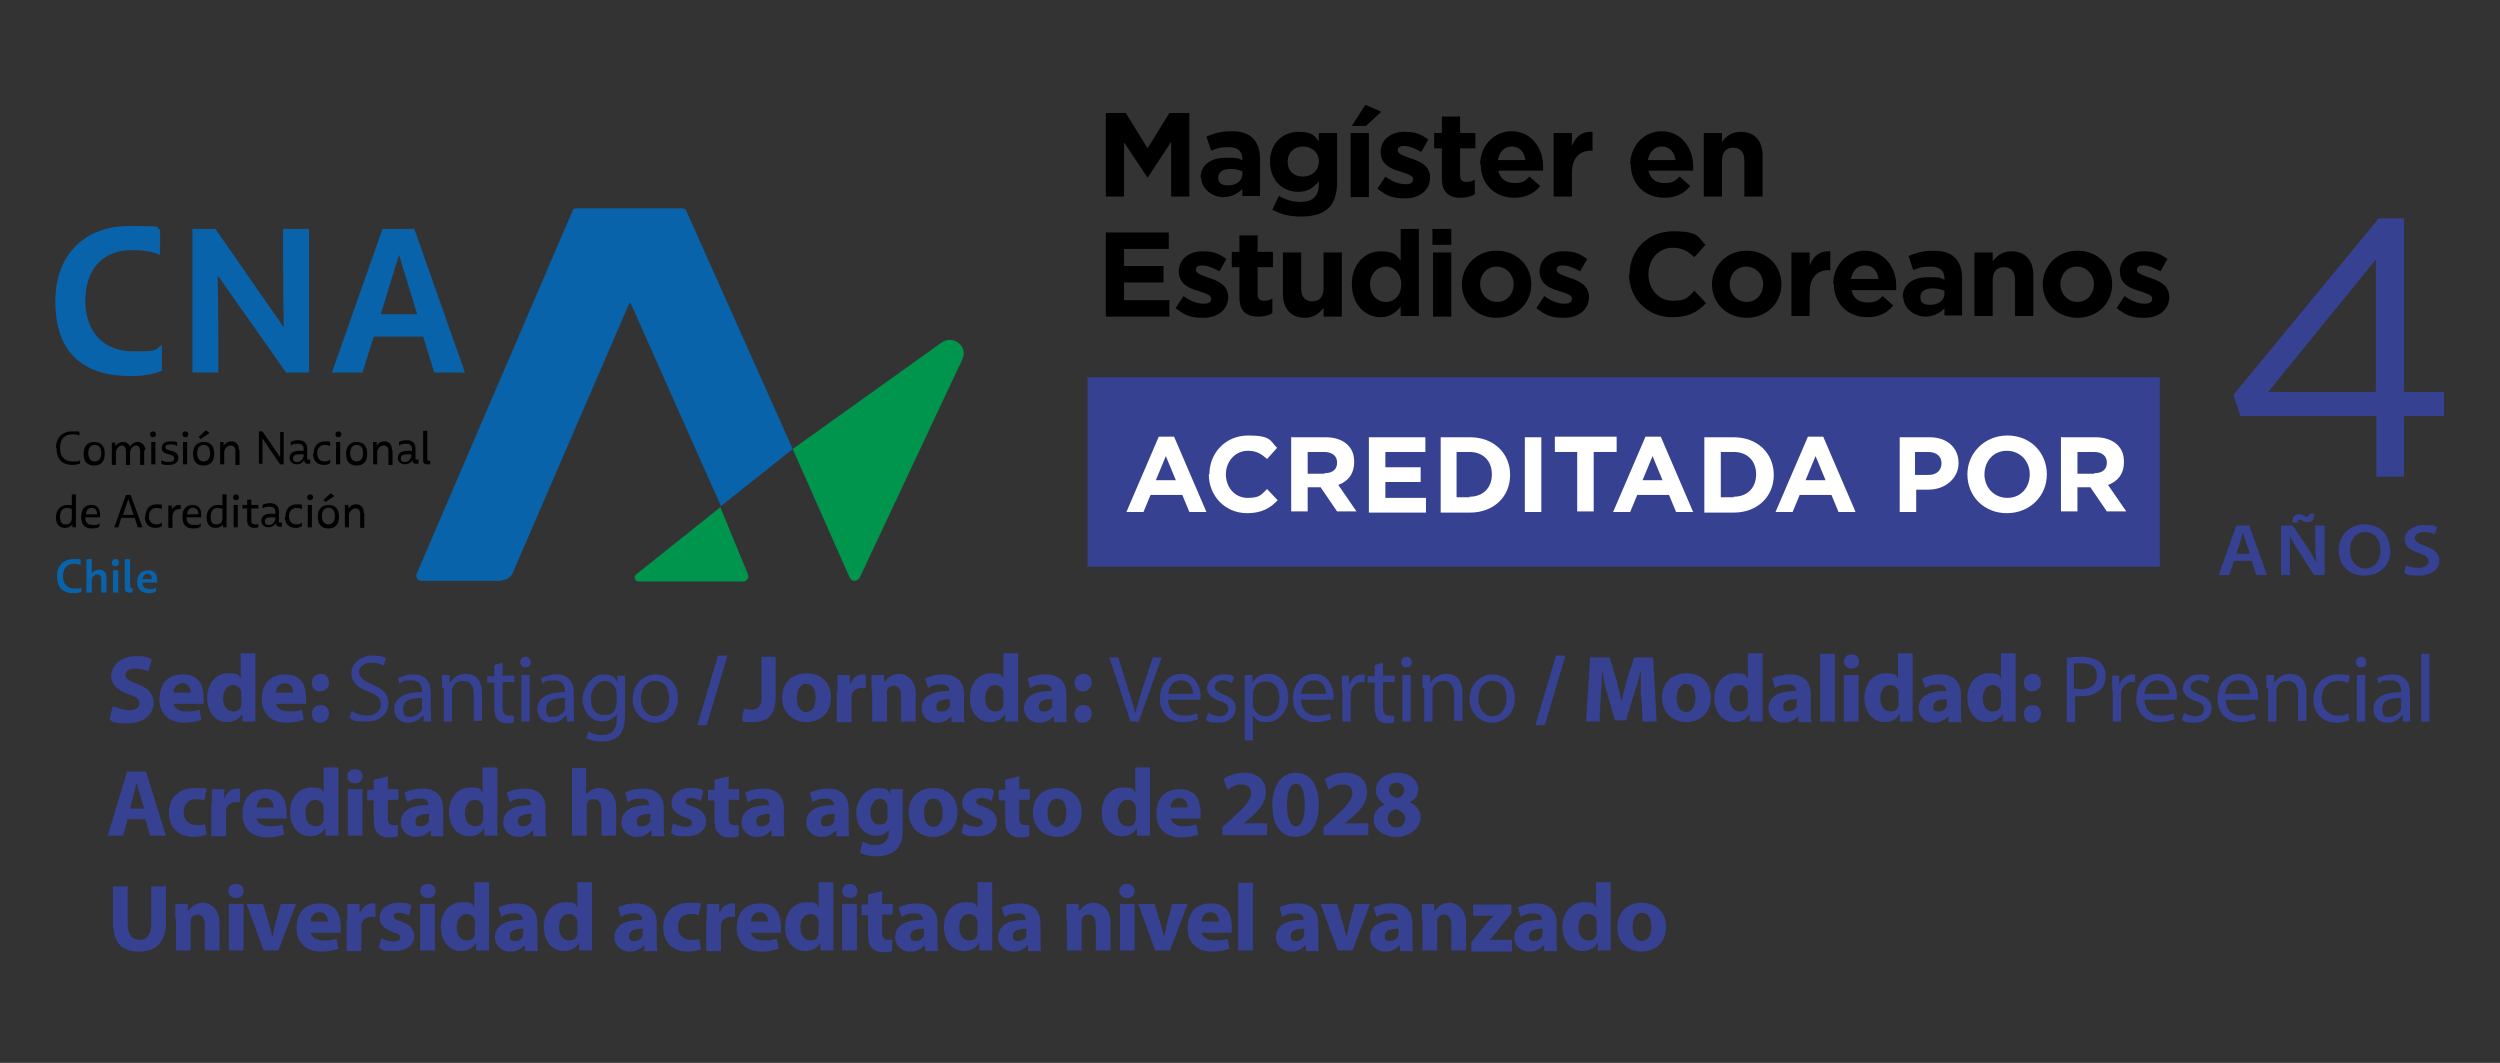 <?xml version="1.0" encoding="UTF-8"?>
<svg id="Capa_1" xmlns="http://www.w3.org/2000/svg" version="1.1" viewBox="0 0 424.8 180.6">
  <rect x="0" y="0" width="424.8" height="180.6" fill="#333333" stroke="none"/>
  <!-- Generator: Adobe Illustrator 29.8.1, SVG Export Plug-In . SVG Version: 2.1.1 Build 2)  -->
  <defs>
    <style>
      .st0 {
        fill: #364192;
      }

      .st1 {
        fill: #fff;
      }

      .st2 {
        fill: #0863ab;
      }

      .st3 {
        fill: #00954c;
      }
    </style>
  </defs>
  <g>
    <path class="st0" d="M19.3,120c.7.3,1.7.7,2.7.7s1.7-.5,1.7-1.2-.5-1.1-1.8-1.5c-1.8-.6-3-1.6-3-3.2s1.6-3.3,4.1-3.3,2.1.3,2.8.6l-.6,2c-.4-.2-1.2-.5-2.3-.5s-1.6.5-1.6,1.1.6,1,2,1.5c1.9.7,2.8,1.7,2.8,3.3s-1.4,3.4-4.4,3.4-2.5-.3-3.1-.7l.5-2Z"/>
    <path class="st0" d="M29.5,119.4c0,1,1.1,1.5,2.2,1.5s1.5-.1,2.2-.3l.3,1.7c-.8.3-1.8.5-2.9.5-2.7,0-4.2-1.6-4.2-4s1.2-4.2,4-4.2,3.5,2,3.5,4,0,.8,0,1h-5.1ZM32.4,117.7c0-.6-.3-1.6-1.4-1.6s-1.5.9-1.5,1.6h2.9Z"/>
    <path class="st0" d="M43.4,111.1v9.1c0,.9,0,1.8,0,2.4h-2.2v-1.2h-.1c-.5.9-1.5,1.3-2.5,1.3-1.9,0-3.4-1.6-3.4-4.1,0-2.7,1.7-4.2,3.6-4.2s1.7.3,2.1.9h0v-4.3h2.5ZM41,118c0-.1,0-.3,0-.4-.1-.7-.7-1.2-1.4-1.2-1.1,0-1.7,1-1.7,2.3s.7,2.2,1.7,2.2,1.3-.5,1.4-1.2c0-.2,0-.4,0-.6v-1Z"/>
    <path class="st0" d="M46.9,119.4c0,1,1.1,1.5,2.2,1.5s1.5-.1,2.2-.3l.3,1.7c-.8.3-1.8.5-2.9.5-2.7,0-4.2-1.6-4.2-4s1.2-4.2,4-4.2,3.5,2,3.5,4,0,.8,0,1h-5.1ZM49.8,117.7c0-.6-.3-1.6-1.4-1.6s-1.5.9-1.5,1.6h2.9Z"/>
    <path class="st0" d="M53,116c0-.9.6-1.5,1.5-1.5s1.4.6,1.4,1.5c0,.8-.6,1.5-1.5,1.5s-1.4-.6-1.4-1.5ZM53,121.3c0-.9.6-1.5,1.5-1.5s1.4.6,1.4,1.5c0,.8-.6,1.5-1.5,1.5s-1.4-.6-1.4-1.5Z"/>
    <path class="st0" d="M59.9,120.9c.6.4,1.6.7,2.5.7,1.4,0,2.3-.8,2.3-1.9s-.6-1.6-2.1-2.2c-1.8-.6-2.9-1.6-2.9-3.1s1.4-3,3.5-3,1.9.3,2.4.5l-.4,1.2c-.4-.2-1.1-.5-2.1-.5-1.5,0-2.1.9-2.1,1.6s.7,1.5,2.2,2.1c1.8.7,2.8,1.6,2.8,3.2s-1.2,3.1-3.8,3.1-2.2-.3-2.8-.7l.4-1.2Z"/>
    <path class="st0" d="M72,122.6v-1h-.2c-.4.6-1.3,1.2-2.4,1.2-1.6,0-2.4-1.1-2.4-2.3,0-1.9,1.7-2.9,4.7-2.9v-.2c0-.6-.2-1.8-1.8-1.8s-1.5.2-2,.6l-.3-.9c.6-.4,1.6-.7,2.6-.7,2.4,0,3,1.6,3,3.2v2.9c0,.7,0,1.3.1,1.9h-1.3ZM71.8,118.6c-1.6,0-3.3.2-3.3,1.8s.6,1.4,1.3,1.4,1.7-.6,1.9-1.3c0-.1,0-.3,0-.5v-1.4Z"/>
    <path class="st0" d="M75.1,116.8c0-.8,0-1.5,0-2.1h1.3v1.3h.1c.4-.7,1.3-1.5,2.6-1.5s2.8.6,2.8,3.3v4.7h-1.4v-4.5c0-1.3-.5-2.3-1.8-2.3s-1.7.7-1.9,1.5c0,.2,0,.4,0,.7v4.7h-1.4v-5.7Z"/>
    <path class="st0" d="M85.4,112.5v2.3h2v1.1h-2v4.2c0,1,.3,1.5,1.1,1.5s.6,0,.8,0v1.1c-.2.1-.6.2-1.2.2s-1.2-.2-1.5-.6c-.4-.4-.6-1.1-.6-2v-4.3h-1.2v-1.1h1.2v-1.9l1.4-.4Z"/>
    <path class="st0" d="M90.2,112.5c0,.5-.3.9-.9.9s-.9-.4-.9-.9.4-.9.9-.9.9.4.9.9ZM88.6,122.6v-7.9h1.4v7.9h-1.4Z"/>
    <path class="st0" d="M96.3,122.6v-1h-.2c-.4.6-1.3,1.2-2.4,1.2-1.6,0-2.4-1.1-2.4-2.3,0-1.9,1.7-2.9,4.7-2.9v-.2c0-.6-.2-1.8-1.8-1.8s-1.5.2-2,.6l-.3-.9c.6-.4,1.6-.7,2.6-.7,2.4,0,3,1.6,3,3.2v2.9c0,.7,0,1.3.1,1.9h-1.3ZM96.1,118.6c-1.6,0-3.3.2-3.3,1.8s.6,1.4,1.3,1.4,1.7-.6,1.9-1.3c0-.1,0-.3,0-.5v-1.4Z"/>
    <path class="st0" d="M106.2,114.7c0,.6,0,1.2,0,2.2v4.6c0,1.8-.4,2.9-1.1,3.6-.8.7-1.9.9-2.9.9s-2-.2-2.6-.6l.4-1.1c.5.3,1.3.6,2.3.6,1.5,0,2.5-.8,2.5-2.7v-.9h0c-.4.7-1.3,1.3-2.5,1.3-1.9,0-3.3-1.7-3.3-3.8s1.7-4.2,3.5-4.2,2.1.7,2.4,1.4h0v-1.2h1.3ZM104.7,117.8c0-.2,0-.5,0-.6-.3-.8-1-1.5-2-1.5s-2.3,1.2-2.3,3,.8,2.8,2.3,2.8,1.7-.6,2-1.5c0-.2.1-.5.1-.8v-1.4Z"/>
    <path class="st0" d="M115.2,118.6c0,2.9-2,4.2-3.9,4.2s-3.8-1.6-3.8-4,1.7-4.2,3.9-4.2,3.8,1.6,3.8,4ZM108.9,118.7c0,1.7,1,3,2.4,3s2.4-1.3,2.4-3-.7-3-2.4-3-2.4,1.6-2.4,3Z"/>
    <path class="st0" d="M118.5,123.2l3.5-11.8h1.6l-3.5,11.8h-1.6Z"/>
    <path class="st0" d="M129.3,111.6h2.5v6.9c0,3.1-1.5,4.2-3.9,4.2s-1.3,0-1.8-.3l.3-2c.3.1.8.2,1.3.2,1,0,1.7-.5,1.7-2.2v-6.9Z"/>
    <path class="st0" d="M141.2,118.5c0,2.9-2.1,4.2-4.2,4.2s-4.1-1.5-4.1-4.1,1.7-4.2,4.2-4.2,4.1,1.7,4.1,4.1ZM135.4,118.6c0,1.4.6,2.4,1.6,2.4s1.6-1,1.6-2.4-.5-2.4-1.6-2.4-1.6,1.2-1.6,2.4Z"/>
    <path class="st0" d="M142.3,117.3c0-1.2,0-1.9,0-2.6h2.1v1.5h.1c.4-1.2,1.4-1.6,2.1-1.6s.3,0,.5,0v2.3c-.2,0-.4,0-.7,0-.9,0-1.5.5-1.7,1.2,0,.2,0,.4,0,.6v4h-2.5v-5.3Z"/>
    <path class="st0" d="M148.1,117.2c0-1,0-1.8,0-2.5h2.1v1.1h.2c.3-.5,1.1-1.3,2.4-1.3s2.8,1.1,2.8,3.4v4.7h-2.5v-4.4c0-1-.4-1.7-1.2-1.7s-1.1.5-1.2.9c0,.1,0,.4,0,.6v4.6h-2.5v-5.4Z"/>
    <path class="st0" d="M161.7,122.6v-.8h-.2c-.5.6-1.3,1-2.3,1-1.6,0-2.6-1.2-2.6-2.4,0-2.1,1.8-3,4.7-3h0c0-.5-.2-1.1-1.4-1.1s-1.7.3-2.2.6l-.5-1.6c.6-.3,1.6-.7,3.1-.7,2.6,0,3.5,1.6,3.5,3.4v2.8c0,.8,0,1.5.1,1.9h-2.2ZM161.4,118.8c-1.3,0-2.3.3-2.3,1.2s.4.9,1,.9,1.1-.4,1.3-.9c0-.1,0-.3,0-.4v-.9Z"/>
    <path class="st0" d="M173,111.1v9.1c0,.9,0,1.8,0,2.4h-2.2v-1.2h-.1c-.5.9-1.5,1.3-2.5,1.3-1.9,0-3.4-1.6-3.4-4.1,0-2.7,1.7-4.2,3.6-4.2s1.7.3,2.1.9h0v-4.3h2.5ZM170.5,118c0-.1,0-.3,0-.4-.1-.7-.7-1.2-1.4-1.2-1.1,0-1.7,1-1.7,2.3s.7,2.2,1.7,2.2,1.3-.5,1.4-1.2c0-.2,0-.4,0-.6v-1Z"/>
    <path class="st0" d="M179.1,122.6v-.8h-.2c-.5.6-1.3,1-2.3,1-1.6,0-2.6-1.2-2.6-2.4,0-2.1,1.8-3,4.7-3h0c0-.5-.2-1.1-1.4-1.1s-1.7.3-2.2.6l-.5-1.6c.6-.3,1.6-.7,3.1-.7,2.6,0,3.5,1.6,3.5,3.4v2.8c0,.8,0,1.5.1,1.9h-2.2ZM178.8,118.8c-1.3,0-2.3.3-2.3,1.2s.4.9,1,.9,1.1-.4,1.3-.9c0-.1,0-.3,0-.4v-.9Z"/>
    <path class="st0" d="M182.6,116c0-.9.6-1.5,1.5-1.5s1.4.6,1.4,1.5c0,.8-.6,1.5-1.5,1.5s-1.4-.6-1.4-1.5ZM182.6,121.3c0-.9.6-1.5,1.5-1.5s1.4.6,1.4,1.5c0,.8-.6,1.5-1.5,1.5s-1.4-.6-1.4-1.5Z"/>
    <path class="st0" d="M192.1,122.6l-3.6-10.9h1.5l1.7,5.4c.5,1.5.9,2.8,1.2,4.1h0c.3-1.3.8-2.6,1.2-4.1l1.8-5.4h1.5l-3.9,10.9h-1.6Z"/>
    <path class="st0" d="M198.5,118.9c0,1.9,1.3,2.7,2.7,2.7s1.6-.2,2.2-.4l.2,1c-.5.2-1.4.5-2.6.5-2.4,0-3.9-1.6-3.9-4s1.4-4.2,3.7-4.2,3.2,2.3,3.2,3.7,0,.5,0,.7h-5.5ZM202.7,117.9c0-.9-.4-2.3-2-2.3s-2.1,1.3-2.2,2.3h4.2Z"/>
    <path class="st0" d="M205.3,121.1c.4.3,1.2.6,1.9.6,1,0,1.5-.5,1.5-1.2s-.4-1.1-1.5-1.4c-1.4-.5-2.1-1.3-2.1-2.2s1-2.3,2.7-2.3,1.5.2,1.9.5l-.4,1c-.3-.2-.9-.5-1.6-.5s-1.3.5-1.3,1.1.5.9,1.5,1.3c1.4.5,2.1,1.2,2.1,2.4s-1.1,2.4-2.9,2.4-1.7-.2-2.2-.5l.4-1.1Z"/>
    <path class="st0" d="M211.5,117.3c0-1,0-1.8,0-2.6h1.3v1.3h0c.6-1,1.5-1.5,2.8-1.5,1.9,0,3.3,1.6,3.3,4s-1.7,4.2-3.6,4.2-1.9-.5-2.4-1.2h0v4.3h-1.4v-8.5ZM212.9,119.4c0,.2,0,.4,0,.6.3,1,1.1,1.7,2.1,1.7,1.5,0,2.4-1.2,2.4-3s-.8-2.9-2.3-2.9-1.9.7-2.2,1.8c0,.2,0,.4,0,.6v1.3Z"/>
    <path class="st0" d="M221.1,118.9c0,1.9,1.3,2.7,2.7,2.7s1.6-.2,2.2-.4l.2,1c-.5.2-1.4.5-2.6.5-2.4,0-3.9-1.6-3.9-4s1.4-4.2,3.7-4.2,3.2,2.3,3.2,3.7,0,.5,0,.7h-5.5ZM225.3,117.9c0-.9-.4-2.3-2-2.3s-2.1,1.3-2.2,2.3h4.2Z"/>
    <path class="st0" d="M228,117.2c0-.9,0-1.7,0-2.4h1.2v1.5h.1c.4-1.1,1.2-1.7,2.2-1.7s.3,0,.4,0v1.3c-.1,0-.3,0-.5,0-1,0-1.7.8-1.9,1.8,0,.2,0,.4,0,.7v4.2h-1.4v-5.4Z"/>
    <path class="st0" d="M235,112.5v2.3h2v1.1h-2v4.2c0,1,.3,1.5,1.1,1.5s.6,0,.8,0v1.1c-.2.1-.6.2-1.2.2s-1.2-.2-1.5-.6c-.4-.4-.6-1.1-.6-2v-4.3h-1.2v-1.1h1.2v-1.9l1.4-.4Z"/>
    <path class="st0" d="M239.9,112.5c0,.5-.3.9-.9.9s-.9-.4-.9-.9.4-.9.9-.9.9.4.9.9ZM238.3,122.6v-7.9h1.4v7.9h-1.4Z"/>
    <path class="st0" d="M241.7,116.8c0-.8,0-1.5,0-2.1h1.3v1.3h.1c.4-.7,1.3-1.5,2.6-1.5s2.8.6,2.8,3.3v4.7h-1.4v-4.5c0-1.3-.5-2.3-1.8-2.3s-1.7.7-1.9,1.5c0,.2,0,.4,0,.7v4.7h-1.4v-5.7Z"/>
    <path class="st0" d="M257.4,118.6c0,2.9-2,4.2-3.9,4.2s-3.8-1.6-3.8-4,1.7-4.2,3.9-4.2,3.8,1.6,3.8,4ZM251.2,118.7c0,1.7,1,3,2.4,3s2.4-1.3,2.4-3-.7-3-2.4-3-2.4,1.6-2.4,3Z"/>
    <path class="st0" d="M260.9,123.2l3.5-11.8h1.6l-3.5,11.8h-1.6Z"/>
    <path class="st0" d="M278.8,118.4c0-1.3,0-2.9,0-4.5h0c-.3,1.4-.8,3-1.2,4.2l-1.3,4.3h-1.9l-1.2-4.2c-.4-1.3-.7-2.8-1-4.3h0c0,1.5-.1,3.2-.2,4.5l-.2,4.2h-2.3l.7-10.9h3.3l1.1,3.6c.3,1.3.7,2.6.9,3.9h0c.3-1.3.7-2.7,1-3.9l1.2-3.6h3.2l.6,10.9h-2.4l-.2-4.2Z"/>
    <path class="st0" d="M290.7,118.5c0,2.9-2.1,4.2-4.2,4.2s-4.1-1.5-4.1-4.1,1.7-4.2,4.2-4.2,4.1,1.7,4.1,4.1ZM284.9,118.6c0,1.4.6,2.4,1.6,2.4s1.6-1,1.6-2.4-.5-2.4-1.6-2.4-1.6,1.2-1.6,2.4Z"/>
    <path class="st0" d="M299.5,111.1v9.1c0,.9,0,1.8,0,2.4h-2.2v-1.2h-.1c-.5.9-1.5,1.3-2.5,1.3-1.9,0-3.4-1.6-3.4-4.1,0-2.7,1.7-4.2,3.6-4.2s1.7.3,2.1.9h0v-4.3h2.5ZM297,118c0-.1,0-.3,0-.4-.1-.7-.7-1.2-1.4-1.2-1.1,0-1.7,1-1.7,2.3s.7,2.2,1.7,2.2,1.3-.5,1.4-1.2c0-.2,0-.4,0-.6v-1Z"/>
    <path class="st0" d="M305.6,122.6v-.8h-.2c-.5.6-1.3,1-2.3,1-1.6,0-2.6-1.2-2.6-2.4,0-2.1,1.8-3,4.7-3h0c0-.5-.2-1.1-1.4-1.1s-1.7.3-2.2.6l-.5-1.6c.6-.3,1.6-.7,3.1-.7,2.6,0,3.5,1.6,3.5,3.4v2.8c0,.8,0,1.5.1,1.9h-2.2ZM305.3,118.8c-1.3,0-2.3.3-2.3,1.2s.4.9,1,.9,1.1-.4,1.3-.9c0-.1,0-.3,0-.4v-.9Z"/>
    <path class="st0" d="M309.3,111.1h2.5v11.5h-2.5v-11.5Z"/>
    <path class="st0" d="M315.9,112.4c0,.7-.5,1.2-1.3,1.2s-1.3-.6-1.3-1.2c0-.7.5-1.2,1.3-1.2s1.3.5,1.3,1.2ZM313.3,122.6v-7.9h2.5v7.9h-2.5Z"/>
    <path class="st0" d="M325,111.1v9.1c0,.9,0,1.8,0,2.4h-2.2v-1.2h-.1c-.5.9-1.5,1.3-2.5,1.3-1.9,0-3.4-1.6-3.4-4.1,0-2.7,1.7-4.2,3.6-4.2s1.7.3,2.1.9h0v-4.3h2.5ZM322.6,118c0-.1,0-.3,0-.4-.1-.7-.7-1.2-1.4-1.2-1.1,0-1.7,1-1.7,2.3s.7,2.2,1.7,2.2,1.3-.5,1.4-1.2c0-.2,0-.4,0-.6v-1Z"/>
    <path class="st0" d="M331.1,122.6v-.8h-.2c-.5.6-1.3,1-2.3,1-1.6,0-2.6-1.2-2.6-2.4,0-2.1,1.8-3,4.7-3h0c0-.5-.2-1.1-1.4-1.1s-1.7.3-2.2.6l-.5-1.6c.6-.3,1.6-.7,3.1-.7,2.6,0,3.5,1.6,3.5,3.4v2.8c0,.8,0,1.5.1,1.9h-2.2ZM330.8,118.8c-1.3,0-2.3.3-2.3,1.2s.4.9,1,.9,1.1-.4,1.3-.9c0-.1,0-.3,0-.4v-.9Z"/>
    <path class="st0" d="M342.5,111.1v9.1c0,.9,0,1.8,0,2.4h-2.2v-1.2h-.1c-.5.9-1.5,1.3-2.5,1.3-1.9,0-3.4-1.6-3.4-4.1,0-2.7,1.7-4.2,3.6-4.2s1.7.3,2.1.9h0v-4.3h2.5ZM340,118c0-.1,0-.3,0-.4-.1-.7-.7-1.2-1.4-1.2-1.1,0-1.7,1-1.7,2.3s.7,2.2,1.7,2.2,1.3-.5,1.4-1.2c0-.2,0-.4,0-.6v-1Z"/>
    <path class="st0" d="M343.9,116c0-.9.6-1.5,1.5-1.5s1.4.6,1.4,1.5c0,.8-.6,1.5-1.5,1.5s-1.4-.6-1.4-1.5ZM343.9,121.3c0-.9.6-1.5,1.5-1.5s1.4.6,1.4,1.5c0,.8-.6,1.5-1.5,1.5s-1.4-.6-1.4-1.5Z"/>
    <path class="st0" d="M351,111.8c.7-.1,1.6-.2,2.7-.2s2.4.3,3.1.9c.6.5,1,1.3,1,2.3s-.3,1.8-.8,2.3c-.7.8-2,1.2-3.3,1.2s-.8,0-1.1,0v4.4h-1.4v-10.8ZM352.4,117c.3,0,.7.1,1.2.1,1.7,0,2.7-.8,2.7-2.3s-1-2.1-2.6-2.1-1.1,0-1.3.1v4.2Z"/>
    <path class="st0" d="M358.9,117.2c0-.9,0-1.7,0-2.4h1.2v1.5h.1c.4-1.1,1.2-1.7,2.2-1.7s.3,0,.4,0v1.3c-.1,0-.3,0-.5,0-1,0-1.7.8-1.9,1.8,0,.2,0,.4,0,.7v4.2h-1.4v-5.4Z"/>
    <path class="st0" d="M364.4,118.9c0,1.9,1.3,2.7,2.7,2.7s1.6-.2,2.2-.4l.2,1c-.5.2-1.4.5-2.6.5-2.4,0-3.9-1.6-3.9-4s1.4-4.2,3.7-4.2,3.2,2.3,3.2,3.7,0,.5,0,.7h-5.5ZM368.6,117.9c0-.9-.4-2.3-2-2.3s-2.1,1.3-2.2,2.3h4.2Z"/>
    <path class="st0" d="M371.1,121.1c.4.3,1.2.6,1.9.6,1,0,1.5-.5,1.5-1.2s-.4-1.1-1.5-1.4c-1.4-.5-2.1-1.3-2.1-2.2s1-2.3,2.7-2.3,1.5.2,1.9.5l-.4,1c-.3-.2-.9-.5-1.6-.5s-1.3.5-1.3,1.1.5.9,1.5,1.3c1.4.5,2.1,1.2,2.1,2.4s-1.1,2.4-2.9,2.4-1.7-.2-2.2-.5l.4-1.1Z"/>
    <path class="st0" d="M378.2,118.9c0,1.9,1.3,2.7,2.7,2.7s1.6-.2,2.2-.4l.2,1c-.5.2-1.4.5-2.6.5-2.4,0-3.9-1.6-3.9-4s1.4-4.2,3.7-4.2,3.2,2.3,3.2,3.7,0,.5,0,.7h-5.5ZM382.3,117.9c0-.9-.4-2.3-2-2.3s-2.1,1.3-2.2,2.3h4.2Z"/>
    <path class="st0" d="M385.1,116.8c0-.8,0-1.5,0-2.1h1.3v1.3h.1c.4-.7,1.3-1.5,2.6-1.5s2.8.6,2.8,3.3v4.7h-1.4v-4.5c0-1.3-.5-2.3-1.8-2.3s-1.7.7-1.9,1.5c0,.2,0,.4,0,.7v4.7h-1.4v-5.7Z"/>
    <path class="st0" d="M399.3,122.3c-.4.2-1.2.5-2.3.5-2.4,0-3.9-1.6-3.9-4s1.7-4.2,4.2-4.2,1.6.2,2,.4l-.3,1.1c-.3-.2-.9-.4-1.7-.4-1.8,0-2.8,1.3-2.8,3s1.2,2.9,2.7,2.9,1.3-.2,1.8-.4l.2,1.1Z"/>
    <path class="st0" d="M402.1,112.5c0,.5-.3.9-.9.9s-.9-.4-.9-.9.4-.9.9-.9.9.4.9.9ZM400.5,122.6v-7.9h1.4v7.9h-1.4Z"/>
    <path class="st0" d="M408.3,122.6v-1h-.2c-.4.6-1.3,1.2-2.4,1.2-1.6,0-2.4-1.1-2.4-2.3,0-1.9,1.7-2.9,4.7-2.9v-.2c0-.6-.2-1.8-1.8-1.8s-1.5.2-2,.6l-.3-.9c.6-.4,1.6-.7,2.6-.7,2.4,0,3,1.6,3,3.2v2.9c0,.7,0,1.3.1,1.9h-1.3ZM408.1,118.6c-1.6,0-3.3.2-3.3,1.8s.6,1.4,1.3,1.4,1.7-.6,1.9-1.3c0-.1,0-.3,0-.5v-1.4Z"/>
    <path class="st0" d="M411.4,111.1h1.4v11.5h-1.4v-11.5Z"/>
    <path class="st0" d="M21.7,139.2l-.8,2.8h-2.6l3.3-10.9h3.2l3.4,10.9h-2.7l-.8-2.8h-3.1ZM24.5,137.4l-.7-2.3c-.2-.6-.4-1.5-.6-2.1h0c-.2.6-.3,1.5-.5,2.1l-.6,2.3h2.4Z"/>
    <path class="st0" d="M35.1,141.8c-.4.2-1.3.4-2.2.4-2.6,0-4.2-1.6-4.2-4.1s1.6-4.2,4.5-4.2,1.4.1,1.9.3l-.4,1.8c-.3-.1-.7-.2-1.4-.2-1.3,0-2.1.9-2.1,2.2,0,1.5,1,2.2,2.2,2.2s1,0,1.4-.2l.3,1.8Z"/>
    <path class="st0" d="M36,136.7c0-1.2,0-1.9,0-2.6h2.1v1.5h.1c.4-1.2,1.4-1.6,2.1-1.6s.3,0,.5,0v2.3c-.2,0-.4,0-.7,0-.9,0-1.5.5-1.7,1.2,0,.2,0,.4,0,.6v4h-2.5v-5.3Z"/>
    <path class="st0" d="M43.6,138.9c0,1,1.1,1.5,2.2,1.5s1.5-.1,2.2-.3l.3,1.7c-.8.3-1.8.5-2.9.5-2.7,0-4.2-1.6-4.2-4s1.2-4.2,4-4.2,3.5,2,3.5,4,0,.8,0,1h-5.1ZM46.5,137.2c0-.6-.3-1.6-1.4-1.6s-1.5.9-1.5,1.6h2.9Z"/>
    <path class="st0" d="M57.5,130.5v9.1c0,.9,0,1.8,0,2.4h-2.2v-1.2h-.1c-.5.9-1.5,1.3-2.5,1.3-1.9,0-3.4-1.6-3.4-4.1,0-2.7,1.7-4.2,3.6-4.2s1.7.3,2.1.9h0v-4.3h2.5ZM55,137.5c0-.1,0-.3,0-.4-.1-.7-.7-1.2-1.4-1.2-1.1,0-1.7,1-1.7,2.3s.7,2.2,1.7,2.2,1.3-.5,1.4-1.2c0-.2,0-.4,0-.6v-1Z"/>
    <path class="st0" d="M61.6,131.9c0,.7-.5,1.2-1.3,1.2s-1.3-.6-1.3-1.2c0-.7.5-1.2,1.3-1.2s1.3.5,1.3,1.2ZM59.1,142v-7.9h2.5v7.9h-2.5Z"/>
    <path class="st0" d="M65.9,131.8v2.3h1.8v1.8h-1.8v2.9c0,1,.2,1.4,1,1.4s.6,0,.7,0v1.9c-.3.1-.9.2-1.6.2s-1.5-.3-1.8-.7c-.5-.5-.7-1.2-.7-2.4v-3.2h-1.1v-1.8h1.1v-1.7l2.4-.6Z"/>
    <path class="st0" d="M73.2,142v-.8h-.2c-.5.6-1.3,1-2.3,1-1.6,0-2.6-1.2-2.6-2.4,0-2.1,1.8-3,4.7-3h0c0-.5-.2-1.1-1.4-1.1s-1.7.3-2.2.6l-.5-1.6c.6-.3,1.6-.7,3.1-.7,2.6,0,3.5,1.6,3.5,3.4v2.8c0,.8,0,1.5.1,1.9h-2.2ZM72.9,138.3c-1.3,0-2.3.3-2.3,1.2s.4.9,1,.9,1.1-.4,1.3-.9c0-.1,0-.3,0-.4v-.9Z"/>
    <path class="st0" d="M84.5,130.5v9.1c0,.9,0,1.8,0,2.4h-2.2v-1.2h-.1c-.5.9-1.5,1.3-2.5,1.3-1.9,0-3.4-1.6-3.4-4.1,0-2.7,1.7-4.2,3.6-4.2s1.7.3,2.1.9h0v-4.3h2.5ZM82.1,137.5c0-.1,0-.3,0-.4-.1-.7-.7-1.2-1.4-1.2-1.1,0-1.7,1-1.7,2.3s.7,2.2,1.7,2.2,1.3-.5,1.4-1.2c0-.2,0-.4,0-.6v-1Z"/>
    <path class="st0" d="M90.6,142v-.8h-.2c-.5.6-1.3,1-2.3,1-1.6,0-2.6-1.2-2.6-2.4,0-2.1,1.8-3,4.7-3h0c0-.5-.2-1.1-1.4-1.1s-1.7.3-2.2.6l-.5-1.6c.6-.3,1.6-.7,3.1-.7,2.6,0,3.5,1.6,3.5,3.4v2.8c0,.8,0,1.5.1,1.9h-2.2ZM90.3,138.3c-1.3,0-2.3.3-2.3,1.2s.4.9,1,.9,1.1-.4,1.3-.9c0-.1,0-.3,0-.4v-.9Z"/>
    <path class="st0" d="M97.1,130.5h2.5v4.5h0c.3-.3.6-.6,1-.8.4-.2.8-.3,1.3-.3,1.6,0,2.8,1.1,2.8,3.5v4.6h-2.5v-4.4c0-1-.4-1.8-1.3-1.8s-1.1.4-1.2.9c0,.2,0,.4,0,.6v4.7h-2.5v-11.5Z"/>
    <path class="st0" d="M110.7,142v-.8h-.2c-.5.6-1.3,1-2.3,1-1.6,0-2.6-1.2-2.6-2.4,0-2.1,1.8-3,4.7-3h0c0-.5-.2-1.1-1.4-1.1s-1.7.3-2.2.6l-.5-1.6c.6-.3,1.6-.7,3.1-.7,2.6,0,3.5,1.6,3.5,3.4v2.8c0,.8,0,1.5.1,1.9h-2.2ZM110.5,138.3c-1.3,0-2.3.3-2.3,1.2s.4.9,1,.9,1.1-.4,1.3-.9c0-.1,0-.3,0-.4v-.9Z"/>
    <path class="st0" d="M114.4,139.9c.5.3,1.4.6,2.1.6s1.1-.3,1.1-.7-.2-.6-1.2-.9c-1.6-.6-2.3-1.4-2.3-2.4,0-1.5,1.3-2.6,3.2-2.6s1.8.2,2.2.5l-.4,1.7c-.4-.2-1-.5-1.7-.5s-.9.2-.9.6.3.6,1.3.9c1.5.5,2.1,1.3,2.2,2.4,0,1.5-1.2,2.6-3.4,2.6s-2-.2-2.6-.6l.4-1.8Z"/>
    <path class="st0" d="M123.8,131.8v2.3h1.8v1.8h-1.8v2.9c0,1,.2,1.4,1,1.4s.6,0,.7,0v1.9c-.3.1-.9.2-1.6.2s-1.5-.3-1.8-.7c-.5-.5-.7-1.2-.7-2.4v-3.2h-1.1v-1.8h1.1v-1.7l2.4-.6Z"/>
    <path class="st0" d="M131.1,142v-.8h-.2c-.5.6-1.3,1-2.3,1-1.6,0-2.6-1.2-2.6-2.4,0-2.1,1.8-3,4.7-3h0c0-.5-.2-1.1-1.4-1.1s-1.7.3-2.2.6l-.5-1.6c.6-.3,1.6-.7,3.1-.7,2.6,0,3.5,1.6,3.5,3.4v2.8c0,.8,0,1.5.1,1.9h-2.2ZM130.8,138.3c-1.3,0-2.3.3-2.3,1.2s.4.9,1,.9,1.1-.4,1.3-.9c0-.1,0-.3,0-.4v-.9Z"/>
    <path class="st0" d="M142.1,142v-.8h-.2c-.5.6-1.3,1-2.3,1-1.6,0-2.6-1.2-2.6-2.4,0-2.1,1.8-3,4.7-3h0c0-.5-.2-1.1-1.4-1.1s-1.7.3-2.2.6l-.5-1.6c.6-.3,1.6-.7,3.1-.7,2.6,0,3.5,1.6,3.5,3.4v2.8c0,.8,0,1.5.1,1.9h-2.2ZM141.8,138.3c-1.3,0-2.3.3-2.3,1.2s.4.9,1,.9,1.1-.4,1.3-.9c0-.1,0-.3,0-.4v-.9Z"/>
    <path class="st0" d="M153.4,134.1c0,.5,0,1.2,0,2.4v4.4c0,1.5-.3,2.8-1.2,3.6-.9.7-2.1,1-3.2,1s-2.1-.2-2.9-.6l.5-1.9c.5.3,1.4.6,2.3.6s2.1-.6,2.1-2.1v-.5h0c-.5.7-1.2,1-2.1,1-2,0-3.4-1.6-3.4-3.9s1.7-4.2,3.6-4.2,1.8.5,2.2,1.1h0v-.9h2.2ZM150.8,137.3c0-.2,0-.3,0-.5-.2-.6-.6-1.1-1.3-1.1s-1.6.8-1.6,2.3.6,2.1,1.6,2.1,1.1-.4,1.3-1c0-.2,0-.4,0-.6v-1.2Z"/>
    <path class="st0" d="M162.7,138c0,2.9-2.1,4.2-4.2,4.2s-4.1-1.5-4.1-4.1,1.7-4.2,4.2-4.2,4.1,1.7,4.1,4.1ZM157,138.1c0,1.4.6,2.4,1.6,2.4s1.6-1,1.6-2.4-.5-2.4-1.6-2.4-1.6,1.2-1.6,2.4Z"/>
    <path class="st0" d="M163.8,139.9c.5.3,1.4.6,2.1.6s1.1-.3,1.1-.7-.2-.6-1.2-.9c-1.6-.6-2.3-1.4-2.3-2.4,0-1.5,1.3-2.6,3.2-2.6s1.8.2,2.2.5l-.4,1.7c-.4-.2-1-.5-1.7-.5s-.9.2-.9.6.3.6,1.3.9c1.5.5,2.1,1.3,2.2,2.4,0,1.5-1.2,2.6-3.4,2.6s-2-.2-2.6-.6l.4-1.8Z"/>
    <path class="st0" d="M173.2,131.8v2.3h1.8v1.8h-1.8v2.9c0,1,.2,1.4,1,1.4s.6,0,.7,0v1.9c-.3.1-.9.2-1.6.2s-1.5-.3-1.8-.7c-.5-.5-.7-1.2-.7-2.4v-3.2h-1.1v-1.8h1.1v-1.7l2.4-.6Z"/>
    <path class="st0" d="M183.8,138c0,2.9-2.1,4.2-4.2,4.2s-4.1-1.5-4.1-4.1,1.7-4.2,4.2-4.2,4.1,1.7,4.1,4.1ZM178,138.1c0,1.4.6,2.4,1.6,2.4s1.6-1,1.6-2.4-.5-2.4-1.6-2.4-1.6,1.2-1.6,2.4Z"/>
    <path class="st0" d="M195.4,130.5v9.1c0,.9,0,1.8,0,2.4h-2.2v-1.2h-.1c-.5.9-1.5,1.3-2.5,1.3-1.9,0-3.4-1.6-3.4-4.1,0-2.7,1.7-4.2,3.6-4.2s1.7.3,2.1.9h0v-4.3h2.5ZM193,137.5c0-.1,0-.3,0-.4-.1-.7-.7-1.2-1.4-1.2-1.1,0-1.7,1-1.7,2.3s.7,2.2,1.7,2.2,1.3-.5,1.4-1.2c0-.2,0-.4,0-.6v-1Z"/>
    <path class="st0" d="M198.9,138.9c0,1,1.1,1.5,2.2,1.5s1.5-.1,2.2-.3l.3,1.7c-.8.3-1.8.5-2.9.5-2.7,0-4.2-1.6-4.2-4s1.2-4.2,4-4.2,3.5,2,3.5,4,0,.8,0,1h-5.1ZM201.8,137.2c0-.6-.3-1.6-1.4-1.6s-1.5.9-1.5,1.6h2.9Z"/>
    <path class="st0" d="M207.7,142v-1.5l1.4-1.2c2.3-2.1,3.4-3.2,3.5-4.5,0-.9-.5-1.5-1.7-1.5s-1.7.5-2.3.9l-.7-1.8c.8-.6,2-1.1,3.5-1.1,2.4,0,3.7,1.4,3.7,3.3s-1.3,3.2-2.8,4.5l-1,.8h0s4,0,4,0v2h-7.5Z"/>
    <path class="st0" d="M224.1,136.7c0,3.3-1.3,5.5-4,5.5s-3.9-2.4-3.9-5.4c0-3,1.3-5.5,4-5.5s3.9,2.5,3.9,5.4ZM218.7,136.8c0,2.4.6,3.6,1.5,3.6s1.5-1.2,1.5-3.6-.5-3.6-1.5-3.6-1.5,1.2-1.5,3.6Z"/>
    <path class="st0" d="M224.9,142v-1.5l1.4-1.2c2.3-2.1,3.4-3.2,3.5-4.5,0-.9-.5-1.5-1.7-1.5s-1.7.5-2.3.9l-.7-1.8c.8-.6,2-1.1,3.5-1.1,2.4,0,3.7,1.4,3.7,3.3s-1.3,3.2-2.8,4.5l-1,.8h0s4,0,4,0v2h-7.5Z"/>
    <path class="st0" d="M233.4,139.3c0-1.3.7-2.1,1.9-2.6h0c-1-.6-1.5-1.4-1.5-2.4,0-1.8,1.6-3,3.7-3s3.5,1.4,3.5,2.7-.5,1.8-1.5,2.3h0c1,.4,1.9,1.3,1.9,2.7s-1.6,3.2-4.1,3.2-3.9-1.5-3.9-2.9ZM238.8,139.2c0-.9-.7-1.5-1.7-1.7-.8.2-1.3.8-1.3,1.6,0,.8.6,1.5,1.5,1.5s1.4-.6,1.4-1.3ZM236,134.2c0,.7.6,1.2,1.5,1.4.6-.2,1.1-.7,1.1-1.3s-.4-1.3-1.3-1.3-1.3.6-1.3,1.2Z"/>
    <path class="st0" d="M21.7,150.6v6.3c0,1.9.7,2.8,2,2.8s2-.9,2-2.8v-6.3h2.5v6.1c0,3.4-1.7,5-4.6,5s-4.4-1.5-4.4-5v-6.1h2.5Z"/>
    <path class="st0" d="M29.8,156.1c0-1,0-1.8,0-2.5h2.1v1.1h.2c.3-.5,1.1-1.3,2.4-1.3s2.8,1.1,2.8,3.4v4.7h-2.5v-4.4c0-1-.4-1.7-1.2-1.7s-1.1.5-1.2.9c0,.1,0,.4,0,.6v4.6h-2.5v-5.4Z"/>
    <path class="st0" d="M41.4,151.4c0,.7-.5,1.2-1.3,1.2s-1.3-.6-1.3-1.2c0-.7.5-1.2,1.3-1.2s1.3.5,1.3,1.2ZM38.9,161.5v-7.9h2.5v7.9h-2.5Z"/>
    <path class="st0" d="M44.7,153.6l1.1,3.7c.2.7.3,1.3.5,1.9h0c.1-.6.3-1.2.4-1.9l1-3.7h2.6l-3,7.9h-2.5l-2.9-7.9h2.7Z"/>
    <path class="st0" d="M52.8,158.3c0,1,1.1,1.5,2.2,1.5s1.5-.1,2.2-.3l.3,1.7c-.8.3-1.8.5-2.9.5-2.7,0-4.2-1.6-4.2-4s1.2-4.2,4-4.2,3.5,2,3.5,4,0,.8,0,1h-5.1ZM55.7,156.6c0-.6-.3-1.6-1.4-1.6s-1.5.9-1.5,1.6h2.9Z"/>
    <path class="st0" d="M59,156.2c0-1.2,0-1.9,0-2.6h2.1v1.5h.1c.4-1.2,1.4-1.6,2.1-1.6s.3,0,.5,0v2.3c-.2,0-.4,0-.7,0-.9,0-1.5.5-1.7,1.2,0,.2,0,.4,0,.6v4h-2.5v-5.3Z"/>
    <path class="st0" d="M64.8,159.4c.5.3,1.4.6,2.1.6s1.1-.3,1.1-.7-.2-.6-1.2-.9c-1.6-.6-2.3-1.4-2.3-2.4,0-1.5,1.3-2.6,3.2-2.6s1.8.2,2.2.5l-.4,1.7c-.4-.2-1-.5-1.7-.5s-.9.2-.9.6.3.6,1.3.9c1.5.5,2.1,1.3,2.2,2.4,0,1.5-1.2,2.6-3.4,2.6s-2-.2-2.6-.6l.4-1.8Z"/>
    <path class="st0" d="M74,151.4c0,.7-.5,1.2-1.3,1.2s-1.3-.6-1.3-1.2c0-.7.5-1.2,1.3-1.2s1.3.5,1.3,1.2ZM71.4,161.5v-7.9h2.5v7.9h-2.5Z"/>
    <path class="st0" d="M83.1,150v9.1c0,.9,0,1.8,0,2.4h-2.2v-1.2h-.1c-.5.9-1.5,1.3-2.5,1.3-1.9,0-3.4-1.6-3.4-4.1,0-2.7,1.7-4.2,3.6-4.2s1.7.3,2.1.9h0v-4.3h2.5ZM80.7,156.9c0-.1,0-.3,0-.4-.1-.7-.7-1.2-1.4-1.2-1.1,0-1.7,1-1.7,2.3s.7,2.2,1.7,2.2,1.3-.5,1.4-1.2c0-.2,0-.4,0-.6v-1Z"/>
    <path class="st0" d="M89.2,161.5v-.8h-.2c-.5.6-1.3,1-2.3,1-1.6,0-2.6-1.2-2.6-2.4,0-2.1,1.8-3,4.7-3h0c0-.5-.2-1.1-1.4-1.1s-1.7.3-2.2.6l-.5-1.6c.6-.3,1.6-.7,3.1-.7,2.6,0,3.5,1.6,3.5,3.4v2.8c0,.8,0,1.5.1,1.9h-2.2ZM88.9,157.8c-1.3,0-2.3.3-2.3,1.2s.4.9,1,.9,1.1-.4,1.3-.9c0-.1,0-.3,0-.4v-.9Z"/>
    <path class="st0" d="M100.6,150v9.1c0,.9,0,1.8,0,2.4h-2.2v-1.2h-.1c-.5.9-1.5,1.3-2.5,1.3-1.9,0-3.4-1.6-3.4-4.1,0-2.7,1.7-4.2,3.6-4.2s1.7.3,2.1.9h0v-4.3h2.5ZM98.1,156.9c0-.1,0-.3,0-.4-.1-.7-.7-1.2-1.4-1.2-1.1,0-1.7,1-1.7,2.3s.7,2.2,1.7,2.2,1.3-.5,1.4-1.2c0-.2,0-.4,0-.6v-1Z"/>
    <path class="st0" d="M109.5,161.5v-.8h-.2c-.5.6-1.3,1-2.3,1-1.6,0-2.6-1.2-2.6-2.4,0-2.1,1.8-3,4.7-3h0c0-.5-.2-1.1-1.4-1.1s-1.7.3-2.2.6l-.5-1.6c.6-.3,1.6-.7,3.1-.7,2.6,0,3.5,1.6,3.5,3.4v2.8c0,.8,0,1.5.1,1.9h-2.2ZM109.2,157.8c-1.3,0-2.3.3-2.3,1.2s.4.9,1,.9,1.1-.4,1.3-.9c0-.1,0-.3,0-.4v-.9Z"/>
    <path class="st0" d="M119.1,161.3c-.4.2-1.3.4-2.2.4-2.6,0-4.2-1.6-4.2-4.1s1.6-4.2,4.5-4.2,1.4.1,1.9.3l-.4,1.8c-.3-.1-.7-.2-1.4-.2-1.3,0-2.1.9-2.1,2.2,0,1.5,1,2.2,2.2,2.2s1,0,1.4-.2l.3,1.8Z"/>
    <path class="st0" d="M120.1,156.2c0-1.2,0-1.9,0-2.6h2.1v1.5h.1c.4-1.2,1.4-1.6,2.1-1.6s.3,0,.5,0v2.3c-.2,0-.4,0-.7,0-.9,0-1.5.5-1.7,1.2,0,.2,0,.4,0,.6v4h-2.5v-5.3Z"/>
    <path class="st0" d="M127.6,158.3c0,1,1.1,1.5,2.2,1.5s1.5-.1,2.2-.3l.3,1.7c-.8.3-1.8.5-2.9.5-2.7,0-4.2-1.6-4.2-4s1.2-4.2,4-4.2,3.5,2,3.5,4,0,.8,0,1h-5.1ZM130.5,156.6c0-.6-.3-1.6-1.4-1.6s-1.5.9-1.5,1.6h2.9Z"/>
    <path class="st0" d="M141.6,150v9.1c0,.9,0,1.8,0,2.4h-2.2v-1.2h-.1c-.5.9-1.5,1.3-2.5,1.3-1.9,0-3.4-1.6-3.4-4.1,0-2.7,1.7-4.2,3.6-4.2s1.7.3,2.1.9h0v-4.3h2.5ZM139.1,156.9c0-.1,0-.3,0-.4-.1-.7-.7-1.2-1.4-1.2-1.1,0-1.7,1-1.7,2.3s.7,2.2,1.7,2.2,1.3-.5,1.4-1.2c0-.2,0-.4,0-.6v-1Z"/>
    <path class="st0" d="M145.7,151.4c0,.7-.5,1.2-1.3,1.2s-1.3-.6-1.3-1.2c0-.7.5-1.2,1.3-1.2s1.3.5,1.3,1.2ZM143.1,161.5v-7.9h2.5v7.9h-2.5Z"/>
    <path class="st0" d="M149.9,151.3v2.3h1.8v1.8h-1.8v2.9c0,1,.2,1.4,1,1.4s.6,0,.7,0v1.9c-.3.1-.9.2-1.6.2s-1.5-.3-1.8-.7c-.5-.5-.7-1.2-.7-2.4v-3.2h-1.1v-1.8h1.1v-1.7l2.4-.6Z"/>
    <path class="st0" d="M157.2,161.5v-.8h-.2c-.5.6-1.3,1-2.3,1-1.6,0-2.6-1.2-2.6-2.4,0-2.1,1.8-3,4.7-3h0c0-.5-.2-1.1-1.4-1.1s-1.7.3-2.2.6l-.5-1.6c.6-.3,1.6-.7,3.1-.7,2.6,0,3.5,1.6,3.5,3.4v2.8c0,.8,0,1.5.1,1.9h-2.2ZM157,157.8c-1.3,0-2.3.3-2.3,1.2s.4.9,1,.9,1.1-.4,1.3-.9c0-.1,0-.3,0-.4v-.9Z"/>
    <path class="st0" d="M168.6,150v9.1c0,.9,0,1.8,0,2.4h-2.2v-1.2h-.1c-.5.9-1.5,1.3-2.5,1.3-1.9,0-3.4-1.6-3.4-4.1,0-2.7,1.7-4.2,3.6-4.2s1.7.3,2.1.9h0v-4.3h2.5ZM166.1,156.9c0-.1,0-.3,0-.4-.1-.7-.7-1.2-1.4-1.2-1.1,0-1.7,1-1.7,2.3s.7,2.2,1.7,2.2,1.3-.5,1.4-1.2c0-.2,0-.4,0-.6v-1Z"/>
    <path class="st0" d="M174.7,161.5v-.8h-.2c-.5.6-1.3,1-2.3,1-1.6,0-2.6-1.2-2.6-2.4,0-2.1,1.8-3,4.7-3h0c0-.5-.2-1.1-1.4-1.1s-1.7.3-2.2.6l-.5-1.6c.6-.3,1.6-.7,3.1-.7,2.6,0,3.5,1.6,3.5,3.4v2.8c0,.8,0,1.5.1,1.9h-2.2ZM174.4,157.8c-1.3,0-2.3.3-2.3,1.2s.4.9,1,.9,1.1-.4,1.3-.9c0-.1,0-.3,0-.4v-.9Z"/>
    <path class="st0" d="M181.2,156.1c0-1,0-1.8,0-2.5h2.1v1.1h.2c.3-.5,1.1-1.3,2.4-1.3s2.8,1.1,2.8,3.4v4.7h-2.5v-4.4c0-1-.4-1.7-1.2-1.7s-1.1.5-1.2.9c0,.1,0,.4,0,.6v4.6h-2.5v-5.4Z"/>
    <path class="st0" d="M192.8,151.4c0,.7-.5,1.2-1.3,1.2s-1.3-.6-1.3-1.2c0-.7.5-1.2,1.3-1.2s1.3.5,1.3,1.2ZM190.3,161.5v-7.9h2.5v7.9h-2.5Z"/>
    <path class="st0" d="M196.2,153.6l1.1,3.7c.2.7.3,1.3.5,1.9h0c.1-.6.3-1.2.4-1.9l1-3.7h2.6l-3,7.9h-2.5l-2.9-7.9h2.7Z"/>
    <path class="st0" d="M204.2,158.3c0,1,1.1,1.5,2.2,1.5s1.5-.1,2.2-.3l.3,1.7c-.8.3-1.8.5-2.9.5-2.7,0-4.2-1.6-4.2-4s1.2-4.2,4-4.2,3.5,2,3.5,4,0,.8,0,1h-5.1ZM207.1,156.6c0-.6-.3-1.6-1.4-1.6s-1.5.9-1.5,1.6h2.9Z"/>
    <path class="st0" d="M210.4,150h2.5v11.5h-2.5v-11.5Z"/>
    <path class="st0" d="M221.9,161.5v-.8h-.2c-.5.6-1.3,1-2.3,1-1.6,0-2.6-1.2-2.6-2.4,0-2.1,1.8-3,4.7-3h0c0-.5-.2-1.1-1.4-1.1s-1.7.3-2.2.6l-.5-1.6c.6-.3,1.6-.7,3.1-.7,2.6,0,3.5,1.6,3.5,3.4v2.8c0,.8,0,1.5.1,1.9h-2.2ZM221.6,157.8c-1.3,0-2.3.3-2.3,1.2s.4.9,1,.9,1.1-.4,1.3-.9c0-.1,0-.3,0-.4v-.9Z"/>
    <path class="st0" d="M227.2,153.6l1.1,3.7c.2.7.3,1.3.5,1.9h0c.1-.6.3-1.2.4-1.9l1-3.7h2.6l-3,7.9h-2.5l-2.9-7.9h2.7Z"/>
    <path class="st0" d="M237.9,161.5v-.8h-.2c-.5.6-1.3,1-2.3,1-1.6,0-2.6-1.2-2.6-2.4,0-2.1,1.8-3,4.7-3h0c0-.5-.2-1.1-1.4-1.1s-1.7.3-2.2.6l-.5-1.6c.6-.3,1.6-.7,3.1-.7,2.6,0,3.5,1.6,3.5,3.4v2.8c0,.8,0,1.5.1,1.9h-2.2ZM237.6,157.8c-1.3,0-2.3.3-2.3,1.2s.4.9,1,.9,1.1-.4,1.3-.9c0-.1,0-.3,0-.4v-.9Z"/>
    <path class="st0" d="M241.6,156.1c0-1,0-1.8,0-2.5h2.1v1.1h.2c.3-.5,1.1-1.3,2.4-1.3s2.8,1.1,2.8,3.4v4.7h-2.5v-4.4c0-1-.4-1.7-1.2-1.7s-1.1.5-1.2.9c0,.1,0,.4,0,.6v4.6h-2.5v-5.4Z"/>
    <path class="st0" d="M250,160.1l2.5-3.1c.5-.5.8-.9,1.3-1.4h0s-3.5,0-3.5,0v-1.9h6.5v1.5l-2.4,3c-.4.5-.8,1-1.3,1.5h0s3.8,0,3.8,0v2h-6.9v-1.4Z"/>
    <path class="st0" d="M262.4,161.5v-.8h-.2c-.5.6-1.3,1-2.3,1-1.6,0-2.6-1.2-2.6-2.4,0-2.1,1.8-3,4.7-3h0c0-.5-.2-1.1-1.4-1.1s-1.7.3-2.2.6l-.5-1.6c.6-.3,1.6-.7,3.1-.7,2.6,0,3.5,1.6,3.5,3.4v2.8c0,.8,0,1.5.1,1.9h-2.2ZM262.1,157.8c-1.3,0-2.3.3-2.3,1.2s.4.9,1,.9,1.1-.4,1.3-.9c0-.1,0-.3,0-.4v-.9Z"/>
    <path class="st0" d="M273.7,150v9.1c0,.9,0,1.8,0,2.4h-2.2v-1.2h-.1c-.5.9-1.5,1.3-2.5,1.3-1.9,0-3.4-1.6-3.4-4.1,0-2.7,1.7-4.2,3.6-4.2s1.7.3,2.1.9h0v-4.3h2.5ZM271.3,156.9c0-.1,0-.3,0-.4-.1-.7-.7-1.2-1.4-1.2-1.1,0-1.7,1-1.7,2.3s.7,2.2,1.7,2.2,1.3-.5,1.4-1.2c0-.2,0-.4,0-.6v-1Z"/>
    <path class="st0" d="M283.1,157.5c0,2.9-2.1,4.2-4.2,4.2s-4.1-1.5-4.1-4.1,1.7-4.2,4.2-4.2,4.1,1.7,4.1,4.1ZM277.4,157.5c0,1.4.6,2.4,1.6,2.4s1.6-1,1.6-2.4-.5-2.4-1.6-2.4-1.6,1.2-1.6,2.4Z"/>
  </g>
  <g>
    <path d="M187.9,19.2h3.4l3.7,6,3.7-6h3.4v14.2h-3.1v-9.3l-4,6.1h0l-4-6v9.2h-3.1v-14.2Z"/>
    <path d="M204,30.3c0-2.4,1.8-3.5,4.4-3.5s1.9.2,2.7.4v-.2c0-1.3-.8-2-2.3-2s-2,.2-3,.6l-.8-2.4c1.2-.5,2.4-.9,4.2-.9s2.9.4,3.7,1.2c.8.8,1.2,2,1.2,3.5v6.3h-3v-1.2c-.8.8-1.8,1.4-3.3,1.4s-3.7-1.2-3.7-3.4ZM211.1,29.6v-.5c-.5-.2-1.2-.4-2-.4-1.3,0-2.1.5-2.1,1.5s.7,1.3,1.7,1.3c1.4,0,2.4-.8,2.4-1.9Z"/>
    <path d="M216.2,35.6l1.1-2.3c1.1.6,2.2,1,3.7,1,2.1,0,3.1-1,3.1-3v-.5c-.9,1.1-1.9,1.8-3.5,1.8-2.5,0-4.8-1.8-4.8-5.1s2.3-5.1,4.8-5.1,2.7.7,3.5,1.6v-1.4h3.1v8.4c0,1.9-.5,3.4-1.4,4.3-1,1-2.6,1.5-4.7,1.5s-3.4-.4-4.8-1.1ZM224.1,27.4c0-1.5-1.2-2.5-2.7-2.5s-2.6,1-2.6,2.6,1.1,2.5,2.6,2.5,2.7-1,2.7-2.6Z"/>
    <path d="M229.5,22.6h3.1v10.9h-3.1v-10.9ZM232,17.8l2.7,1.2-2.6,2.4h-2.4l2.3-3.6Z"/>
    <path d="M234.1,32l1.3-2c1.2.9,2.4,1.3,3.4,1.3s1.3-.3,1.3-.9-1.1-.9-2.3-1.3c-1.5-.4-3.2-1.2-3.2-3.3s1.8-3.4,4-3.4,2.9.5,4.1,1.3l-1.2,2.1c-1.1-.6-2.1-1-2.9-1s-1.1.3-1.1.8,1,.9,2.2,1.3c1.5.5,3.3,1.2,3.3,3.3s-1.8,3.5-4.2,3.5-3.2-.5-4.7-1.6Z"/>
    <path d="M245,30.4v-5.2h-1.3v-2.6h1.3v-2.8h3.1v2.8h2.6v2.6h-2.6v4.6c0,.7.3,1.1,1,1.1s1.1-.1,1.5-.4v2.5c-.6.4-1.4.6-2.4.6-1.9,0-3.2-.8-3.2-3.3Z"/>
    <path d="M251.5,28c0-3.1,2.2-5.7,5.4-5.7s5.3,2.8,5.3,5.9,0,.5,0,.8h-7.6c.3,1.4,1.3,2.1,2.7,2.1s1.8-.3,2.6-1.1l1.8,1.6c-1,1.3-2.5,2-4.4,2-3.3,0-5.7-2.3-5.7-5.7ZM259.2,27.2c-.2-1.4-1-2.3-2.3-2.3s-2.1.9-2.4,2.3h4.6Z"/>
    <path d="M264,22.6h3.1v2.2c.6-1.5,1.6-2.5,3.5-2.4v3.2h-.2c-2,0-3.3,1.2-3.3,3.8v4h-3.1v-10.9Z"/>
    <path d="M277,28c0-3.1,2.2-5.7,5.4-5.7s5.3,2.8,5.3,5.9,0,.5,0,.8h-7.6c.3,1.4,1.3,2.1,2.7,2.1s1.8-.3,2.6-1.1l1.8,1.6c-1,1.3-2.5,2-4.4,2-3.3,0-5.7-2.3-5.7-5.7ZM284.7,27.2c-.2-1.4-1-2.3-2.3-2.3s-2.1.9-2.4,2.3h4.6Z"/>
    <path d="M289.5,22.6h3.1v1.5c.7-.9,1.6-1.7,3.2-1.7,2.3,0,3.7,1.5,3.7,4v7h-3.1v-6.1c0-1.5-.7-2.2-1.9-2.2s-1.9.8-1.9,2.2v6.1h-3.1v-10.9Z"/>
    <path d="M187.9,39.5h10.7v2.8h-7.6v2.9h6.7v2.8h-6.7v3h7.7v2.8h-10.8v-14.2Z"/>
    <path d="M199.8,52.3l1.3-2c1.2.9,2.4,1.3,3.4,1.3s1.3-.3,1.3-.9-1.1-.9-2.3-1.3c-1.5-.4-3.2-1.2-3.2-3.3s1.8-3.4,4-3.4,2.9.5,4.1,1.3l-1.2,2.1c-1.1-.6-2.1-1-2.9-1s-1.1.3-1.1.8,1,.9,2.2,1.3c1.5.5,3.3,1.2,3.3,3.3s-1.8,3.5-4.2,3.5-3.2-.5-4.7-1.6Z"/>
    <path d="M210.6,50.6v-5.2h-1.3v-2.6h1.3v-2.8h3.1v2.8h2.6v2.6h-2.6v4.6c0,.7.3,1.1,1,1.1s1.1-.1,1.5-.4v2.5c-.6.4-1.4.6-2.4.6-1.9,0-3.2-.8-3.2-3.3Z"/>
    <path d="M218,49.9v-7h3.1v6.1c0,1.5.7,2.2,1.9,2.2s1.9-.8,1.9-2.2v-6.1h3.1v10.9h-3.1v-1.5c-.7.9-1.6,1.7-3.2,1.7-2.3,0-3.7-1.5-3.7-4Z"/>
    <path d="M229.7,48.3c0-3.6,2.4-5.6,4.9-5.6s2.7.8,3.4,1.6v-5.4h3.1v14.8h-3.1v-1.6c-.8,1-1.8,1.8-3.4,1.8-2.5,0-4.9-2-4.9-5.7ZM238.1,48.3c0-1.8-1.2-3-2.6-3s-2.7,1.2-2.7,3,1.2,3,2.7,3,2.6-1.2,2.6-3Z"/>
    <path d="M243.4,38.9h3.2v2.7h-3.2v-2.7ZM243.5,42.9h3.1v10.9h-3.1v-10.9Z"/>
    <path d="M248.4,48.3c0-3.1,2.5-5.7,5.9-5.7s5.9,2.5,5.9,5.7-2.5,5.7-5.9,5.7-5.9-2.5-5.9-5.7ZM257.2,48.3c0-1.6-1.2-3-2.9-3s-2.8,1.4-2.8,3,1.2,3,2.9,3,2.8-1.4,2.8-3Z"/>
    <path d="M261.1,52.3l1.3-2c1.2.9,2.4,1.3,3.4,1.3s1.3-.3,1.3-.9-1.1-.9-2.3-1.3c-1.5-.4-3.2-1.2-3.2-3.3s1.8-3.4,4-3.4,2.9.5,4.1,1.3l-1.2,2.1c-1.1-.6-2.1-1-2.9-1s-1.1.3-1.1.8,1,.9,2.2,1.3c1.5.5,3.3,1.2,3.3,3.3s-1.8,3.5-4.2,3.5-3.2-.5-4.7-1.6Z"/>
    <path d="M276.9,46.6c0-4,3-7.3,7.4-7.3s4.2,1,5.5,2.3l-1.9,2.1c-1.1-1-2-1.6-3.7-1.6-2.4,0-4.1,2-4.1,4.5s1.7,4.5,4.1,4.5,2.6-.6,3.7-1.7l2,2.1c-1.5,1.6-3.1,2.4-5.8,2.4-4.2,0-7.3-3.2-7.3-7.3Z"/>
    <path d="M290.9,48.3c0-3.1,2.5-5.7,5.9-5.7s5.9,2.5,5.9,5.7-2.5,5.7-5.9,5.7-5.9-2.5-5.9-5.7ZM299.6,48.3c0-1.6-1.2-3-2.9-3s-2.8,1.4-2.8,3,1.2,3,2.9,3,2.8-1.4,2.8-3Z"/>
    <path d="M304.4,42.9h3.1v2.2c.6-1.5,1.6-2.5,3.5-2.4v3.2h-.2c-2,0-3.3,1.2-3.3,3.8v4h-3.1v-10.9Z"/>
    <path d="M311.5,48.3c0-3.1,2.2-5.7,5.4-5.7s5.3,2.8,5.3,5.9,0,.5,0,.8h-7.6c.3,1.4,1.3,2.1,2.7,2.1s1.8-.3,2.6-1.1l1.8,1.6c-1,1.3-2.5,2-4.4,2-3.3,0-5.7-2.3-5.7-5.7ZM319.2,47.4c-.2-1.4-1-2.3-2.3-2.3s-2.1.9-2.4,2.3h4.6Z"/>
    <path d="M323.3,50.6c0-2.4,1.8-3.5,4.4-3.5s1.9.2,2.7.4v-.2c0-1.3-.8-2-2.3-2s-2,.2-3,.6l-.8-2.4c1.2-.5,2.4-.9,4.2-.9s2.9.4,3.7,1.2c.8.8,1.2,2,1.2,3.5v6.3h-3v-1.2c-.8.8-1.8,1.4-3.3,1.4s-3.7-1.2-3.7-3.4ZM330.4,49.9v-.5c-.5-.2-1.2-.4-2-.4-1.3,0-2.1.5-2.1,1.5s.7,1.3,1.7,1.3c1.4,0,2.4-.8,2.4-1.9Z"/>
    <path d="M335.5,42.9h3.1v1.5c.7-.9,1.6-1.7,3.2-1.7,2.3,0,3.7,1.5,3.7,4v7h-3.1v-6.1c0-1.5-.7-2.2-1.9-2.2s-1.9.8-1.9,2.2v6.1h-3.1v-10.9Z"/>
    <path d="M347.1,48.3c0-3.1,2.5-5.7,5.9-5.7s5.9,2.5,5.9,5.7-2.5,5.7-5.9,5.7-5.9-2.5-5.9-5.7ZM355.8,48.3c0-1.6-1.2-3-2.9-3s-2.8,1.4-2.8,3,1.2,3,2.9,3,2.8-1.4,2.8-3Z"/>
    <path d="M359.7,52.3l1.3-2c1.2.9,2.4,1.3,3.4,1.3s1.3-.3,1.3-.9-1.1-.9-2.3-1.3c-1.5-.4-3.2-1.2-3.2-3.3s1.8-3.4,4-3.4,2.9.5,4.1,1.3l-1.2,2.1c-1.1-.6-2.1-1-2.9-1s-1.1.3-1.1.8,1,.9,2.2,1.3c1.5.5,3.3,1.2,3.3,3.3s-1.8,3.5-4.2,3.5-3.2-.5-4.7-1.6Z"/>
  </g>
  <path class="st0" d="M403.7,70.7h-23l-1.2-3.6,24.7-30h4.3v29.5h6.8v4.1h-6.8v10.3h-4.7v-10.3ZM403.7,66.6v-22.5l-18.3,22.5h18.3Z"/>
  <g>
    <path class="st0" d="M379.6,95.3l-.8,2.4h-1.8l3-8.4h2.2l3,8.4h-1.8l-.8-2.4h-2.9ZM382.3,94.1l-.7-2.1c-.2-.5-.3-1.1-.5-1.6h0c-.1.5-.3,1.1-.4,1.6l-.7,2.1h2.4Z"/>
    <path class="st0" d="M387.6,97.7v-8.4h2l2.4,3.6c.6.9,1.2,1.9,1.6,2.8h0c-.1-1.1-.2-2.2-.2-3.5v-2.9h1.6v8.4h-1.8l-2.4-3.7c-.6-.9-1.2-1.9-1.7-2.9h0c0,1.1,0,2.2,0,3.6v3h-1.6ZM389.5,88.8c0-.9.4-1.4,1-1.4s.6.1.9.2c.2.1.4.2.6.2s.3,0,.4-.5h.8c0,1-.3,1.4-1,1.4s-.6,0-.9-.2c-.2-.1-.4-.2-.6-.2s-.3.2-.3.5h-.8Z"/>
    <path class="st0" d="M406.2,93.4c0,2.8-1.9,4.4-4.5,4.4s-4.3-1.8-4.3-4.3,1.8-4.4,4.4-4.4,4.3,1.8,4.3,4.2ZM399.3,93.5c0,1.7,1,3.1,2.6,3.1s2.6-1.4,2.6-3.1-.9-3.1-2.6-3.1-2.6,1.4-2.6,3.1Z"/>
    <path class="st0" d="M408.7,96c.5.3,1.4.5,2.3.5s1.7-.5,1.7-1.1-.5-1-1.6-1.4c-1.6-.5-2.5-1.2-2.5-2.4s1.3-2.4,3.3-2.4,1.7.2,2.2.4l-.4,1.2c-.3-.2-1-.4-1.9-.4s-1.5.5-1.5,1,.5.9,1.8,1.4c1.6.5,2.4,1.3,2.4,2.5s-1.1,2.5-3.5,2.5-2-.2-2.5-.5l.4-1.3Z"/>
  </g>
  <g>
    <g>
      <path d="M9.5,76.2c0-1.9,1.1-2.9,2.8-2.9s.9,0,1.2.1v.6c-.3-.1-.7-.2-1.2-.2-1.3,0-2.1.8-2.1,2.3s.8,2.3,2.1,2.3.9,0,1.3-.2v.6c-.4.1-.8.2-1.3.2-1.7,0-2.7-.9-2.7-2.9Z"/>
      <path d="M14.2,77.1c0-1.3.7-2,1.8-2s1.8.6,1.8,2-.7,2-1.8,2-1.8-.6-1.8-2ZM17.2,77c0-.9-.4-1.4-1.1-1.4s-1.1.5-1.1,1.4.4,1.4,1.1,1.4,1.1-.5,1.1-1.4Z"/>
      <path d="M24.5,76.5v2.5h-.7v-2.4c0-.6-.3-.9-.7-.9s-1,.5-1,1.2v2.1h-.7v-2.4c0-.6-.3-.9-.7-.9s-1,.5-1,1.2v2.1h-.7v-3.8h.6v.6c.3-.4.7-.7,1.3-.7s1,.3,1.2.8c.2-.4.7-.8,1.3-.8s1.3.5,1.3,1.4Z"/>
      <path d="M25.5,73.8c0-.3.2-.5.5-.5s.5.2.5.5-.2.5-.5.5-.5-.2-.5-.5ZM25.7,75.1h.7v3.8h-.7v-3.8Z"/>
      <path d="M27.4,78.8v-.6c.3.2.8.3,1.2.3.6,0,1-.2,1-.6s-.2-.5-.9-.7c-.8-.2-1.2-.4-1.2-1.1s.5-1.1,1.4-1.1.9,0,1.2.2v.6c-.3-.2-.7-.3-1.1-.3-.6,0-.9.2-.9.5s.2.4,1,.6c.8.2,1.2.5,1.2,1.2s-.5,1.2-1.6,1.2-.9,0-1.2-.2Z"/>
      <path d="M31,73.8c0-.3.2-.5.5-.5s.5.2.5.5-.2.5-.5.5-.5-.2-.5-.5ZM31.1,75.1h.7v3.8h-.7v-3.8Z"/>
      <path d="M32.8,77.1c0-1.3.7-2,1.8-2s1.8.6,1.8,2-.7,2-1.8,2-1.8-.6-1.8-2ZM35.7,77c0-.9-.4-1.4-1.1-1.4s-1.1.5-1.1,1.4.4,1.4,1.1,1.4,1.1-.5,1.1-1.4ZM33.7,74.3l1.3-1.2.6.5-1.5,1-.4-.4Z"/>
      <path d="M40.7,76.5v2.5h-.7v-2.4c0-.6-.3-.9-.8-.9s-1.1.5-1.1,1.1v2.1h-.7v-3.8h.6v.6c.3-.4.7-.7,1.3-.7.8,0,1.3.5,1.3,1.4Z"/>
      <path d="M48.2,73.4v5.5h-.6l-3-4.4v.3s0,4,0,4h-.6v-5.5h.6l3,4.4v-.3s0-4,0-4h.6Z"/>
      <path d="M52.7,78.3v.5c-.1,0-.3,0-.4,0-.4,0-.6-.2-.6-.6-.3.4-.7.7-1.3.7s-1.2-.4-1.2-1.1.5-1.2,1.6-1.2.5,0,.8,0v-.3c0-.6-.3-.9-1-.9s-.8.1-1.2.3v-.6c.3-.2.8-.3,1.3-.3,1,0,1.5.5,1.5,1.5v1.6c0,.2,0,.2.2.2s.2,0,.3,0ZM51.6,77.5v-.3c-.3,0-.5,0-.8,0-.6,0-1,.2-1,.7s.3.6.7.6c.7,0,1-.6,1.1-1Z"/>
      <path d="M53.3,77.1c0-1.4.8-2.1,1.9-2.1s.7,0,.9.2v.6c-.3-.1-.5-.2-.9-.2-.7,0-1.3.5-1.3,1.4s.5,1.4,1.2,1.4.7-.1,1-.3v.6c-.3.2-.6.3-1.1.3-1.1,0-1.8-.7-1.8-1.9Z"/>
      <path d="M57,73.8c0-.3.2-.5.5-.5s.5.2.5.5-.2.5-.5.5-.5-.2-.5-.5ZM57.1,75.1h.7v3.8h-.7v-3.8Z"/>
      <path d="M58.8,77.1c0-1.3.7-2,1.8-2s1.8.6,1.8,2-.7,2-1.8,2-1.8-.6-1.8-2ZM61.7,77c0-.9-.4-1.4-1.1-1.4s-1.1.5-1.1,1.4.4,1.4,1.1,1.4,1.1-.5,1.1-1.4Z"/>
      <path d="M66.7,76.5v2.5h-.7v-2.4c0-.6-.3-.9-.8-.9s-1.1.5-1.1,1.1v2.1h-.7v-3.8h.6v.6c.3-.4.7-.7,1.3-.7.8,0,1.3.5,1.3,1.4Z"/>
      <path d="M71.1,78.3v.5c-.1,0-.3,0-.4,0-.4,0-.6-.2-.6-.6-.3.4-.7.7-1.3.7s-1.2-.4-1.2-1.1.5-1.2,1.6-1.2.5,0,.8,0v-.3c0-.6-.3-.9-1-.9s-.8.1-1.2.3v-.6c.3-.2.8-.3,1.3-.3,1,0,1.5.5,1.5,1.5v1.6c0,.2,0,.2.2.2s.2,0,.3,0ZM69.9,77.5v-.3c-.3,0-.5,0-.8,0-.6,0-1,.2-1,.7s.3.6.7.6c.7,0,1-.6,1.1-1Z"/>
      <path d="M71.9,78.2v-5h.7v4.8c0,.2.1.3.3.3s.2,0,.2,0v.6c-.2,0-.3,0-.5,0-.5,0-.7-.2-.7-.7Z"/>
      <path d="M12.9,83.9v5.7h-.6v-.5c-.3.4-.7.6-1.3.6-.9,0-1.5-.6-1.5-1.8s.8-2.1,1.9-2.1.6,0,.8.1v-1.9h.7ZM12.2,88v-1.5c-.2-.1-.5-.2-.8-.2-.7,0-1.2.5-1.2,1.5s.3,1.3,1,1.3,1-.4,1-1.2Z"/>
      <path d="M17.1,87.9h-2.6c0,.9.4,1.3,1.3,1.3s.7,0,1.1-.3v.6c-.3.2-.8.3-1.2.3-1.3,0-1.9-.6-1.9-2s.7-2,1.7-2,1.5.6,1.5,1.7,0,.3,0,.4ZM14.6,87.4h1.9c0-.7-.3-1.1-.9-1.1s-.9.3-1,1.1Z"/>
      <path d="M22.9,88h-2.3l-.5,1.6h-.7l2-5.5h.8l2,5.5h-.8l-.5-1.6ZM22.7,87.5l-.9-2.7-.9,2.7h1.9Z"/>
      <path d="M24.7,87.8c0-1.4.8-2.1,1.9-2.1s.7,0,.9.2v.6c-.3-.1-.5-.2-.9-.2-.7,0-1.3.5-1.3,1.4s.5,1.4,1.2,1.4.7-.1,1-.3v.6c-.3.2-.6.3-1.1.3-1.1,0-1.8-.7-1.8-1.9Z"/>
      <path d="M30.7,85.8v.7c0,0-.2,0-.3,0-.6,0-1.1.5-1.1,1.4v1.8h-.7v-3.8h.6v.6c.3-.4.7-.7,1.3-.7s.2,0,.3,0Z"/>
      <path d="M34.3,87.9h-2.6c0,.9.4,1.3,1.3,1.3s.7,0,1.1-.3v.6c-.3.2-.8.3-1.2.3-1.3,0-1.9-.6-1.9-2s.7-2,1.7-2,1.5.6,1.5,1.7,0,.3,0,.4ZM31.8,87.4h1.9c0-.7-.3-1.1-.9-1.1s-.9.3-1,1.1Z"/>
      <path d="M38.5,83.9v5.7h-.6v-.5c-.3.4-.7.6-1.3.6-.9,0-1.5-.6-1.5-1.8s.8-2.1,1.9-2.1.6,0,.8.1v-1.9h.7ZM37.8,88v-1.5c-.2-.1-.5-.2-.8-.2-.7,0-1.2.5-1.2,1.5s.3,1.3,1,1.3,1-.4,1-1.2Z"/>
      <path d="M39.6,84.5c0-.3.2-.5.5-.5s.5.2.5.5-.2.5-.5.5-.5-.2-.5-.5ZM39.7,85.8h.7v3.8h-.7v-3.8Z"/>
      <path d="M43.9,89v.6c-.1,0-.3.1-.6.1-.7,0-1.3-.3-1.3-1.2v-2.1h-.8v-.6h.8v-.9h.7v.9h1.2v.6h-1.2v2c0,.6.3.7.7.7s.3,0,.5,0Z"/>
      <path d="M47.9,89v.5c-.1,0-.3,0-.4,0-.4,0-.6-.2-.6-.6-.3.4-.7.7-1.3.7s-1.2-.4-1.2-1.1.5-1.2,1.6-1.2.5,0,.8,0v-.3c0-.6-.3-.9-1-.9s-.8.1-1.2.3v-.6c.3-.2.8-.3,1.3-.3,1,0,1.5.5,1.5,1.5v1.6c0,.2,0,.2.2.2s.2,0,.3,0ZM46.8,88.2v-.3c-.3,0-.5,0-.8,0-.6,0-1,.2-1,.7s.3.6.7.6c.7,0,1-.6,1.1-1Z"/>
      <path d="M48.5,87.8c0-1.4.8-2.1,1.9-2.1s.7,0,.9.2v.6c-.3-.1-.5-.2-.9-.2-.7,0-1.3.5-1.3,1.4s.5,1.4,1.2,1.4.7-.1,1-.3v.6c-.3.2-.6.3-1.1.3-1.1,0-1.8-.7-1.8-1.9Z"/>
      <path d="M52.2,84.5c0-.3.2-.5.5-.5s.5.2.5.5-.2.5-.5.5-.5-.2-.5-.5ZM52.3,85.8h.7v3.8h-.7v-3.8Z"/>
      <path d="M54,87.8c0-1.3.7-2,1.8-2s1.8.6,1.8,2-.7,2-1.8,2-1.8-.6-1.8-2ZM56.9,87.7c0-.9-.4-1.4-1.1-1.4s-1.1.5-1.1,1.4.4,1.4,1.1,1.4,1.1-.5,1.1-1.4ZM54.9,85l1.3-1.2.6.5-1.5,1-.4-.4Z"/>
      <path d="M61.9,87.2v2.5h-.7v-2.4c0-.6-.3-.9-.8-.9s-1.1.5-1.1,1.1v2.1h-.7v-3.8h.6v.6c.3-.4.7-.7,1.3-.7.8,0,1.3.5,1.3,1.4Z"/>
    </g>
    <g>
      <path class="st2" d="M9.4,51.2c0-8.2,5.3-12.8,12.5-12.8s3.9.2,5.3.6v4.3c-1.5-.6-2.8-.8-4.8-.8-5,0-7.9,3.3-7.9,8.6s3.1,8.6,8.1,8.6,3.5-.3,4.9-1.1v4.4c-1.4.6-3.2.9-5.3.9-8,0-12.8-3.9-12.8-12.7Z"/>
      <path class="st2" d="M52.5,38.9v24.4h-3.9l-11.6-16.5v2.1c.1,0,.1,14.4.1,14.4h-4.4v-24.4h3.9l11.6,16.7v-2.3c-.1,0-.1-14.4-.1-14.4h4.4Z"/>
      <path class="st2" d="M72,57.2h-8.5l-1.9,6.1h-5.2l8.6-24.4h5.4l8.6,24.4h-5.2l-1.9-6.1ZM70.9,53.4l-3.1-10.1-3.1,10.1h6.2Z"/>
    </g>
    <g>
      <path class="st3" d="M122.5,86.1l-14.4,11.5c-.5.4-.2,1.2.4,1.2h17.8c.6,0,1-.6.8-1.2l-4.7-11.4Z"/>
      <path class="st2" d="M85.2,98.7h-13.6c-.6,0-1-.6-.8-1.2l26.5-61.7c0-.2.3-.4.6-.4h18.1c.3,0,.5.2.6.4l18.1,40.5-12.2,9.7-15.3-34.4c0-.1-.3-.1-.3,0l-19.8,45.8c-.3.7-1.1,1.2-2,1.2"/>
      <path class="st3" d="M144.4,98.2l-9.7-21.9,25.3-18.1c2-1.4,4.6.7,3.5,2.9l-17.4,37c-.1.3-.5.6-.9.6s-.7-.2-.8-.6"/>
    </g>
    <g>
      <path class="st2" d="M9.7,97.9c0-1.9,1.2-2.9,2.8-2.9s.9,0,1.2.2v.8c-.3-.1-.7-.2-1.1-.2-1.2,0-1.9.8-1.9,2.1s.7,2.1,1.9,2.1.9,0,1.2-.2v.8c-.3.1-.8.2-1.3.2-1.8,0-2.8-.9-2.8-2.9Z"/>
      <path class="st2" d="M18.1,98.3v2.4h-.9v-2.3c0-.6-.3-.8-.7-.8s-.9.4-.9,1v2.1h-.9v-5.7h.9v2.4c.3-.3.6-.6,1.2-.6.9,0,1.3.5,1.3,1.5Z"/>
      <path class="st2" d="M19,95.6c0-.3.2-.6.6-.6s.6.2.6.6-.2.6-.6.6-.6-.2-.6-.6ZM19.2,96.9h.9v3.8h-.9v-3.8Z"/>
      <path class="st2" d="M21.2,99.9v-4.9h.9v4.6c0,.2.1.3.2.3s.1,0,.2,0v.8c-.2,0-.3,0-.5,0-.6,0-.8-.3-.8-.8Z"/>
      <path class="st2" d="M26.6,99h-2.4c0,.7.4,1.1,1.2,1.1s.7,0,1.1-.3v.7c-.3.2-.8.3-1.2.3-1.3,0-2-.7-2-1.9s.7-2,1.8-2,1.6.6,1.6,1.7,0,.3,0,.5ZM24.2,98.4h1.6c0-.6-.3-.9-.7-.9s-.8.3-.9.9Z"/>
    </g>
  </g>
  <rect class="st0" x="184.8" y="64.1" width="182.2" height="32.2"/>
  <g>
    <path class="st1" d="M196.9,74.2h2.6l5.5,12.8h-2.9l-1.2-2.9h-5.4l-1.2,2.9h-2.9l5.5-12.8ZM199.8,81.6l-1.7-4.1-1.7,4.1h3.4Z"/>
    <path class="st1" d="M205.5,80.6c0-3.6,2.7-6.6,6.6-6.6s3.7.9,4.9,2.1l-1.7,1.9c-1-.9-1.8-1.4-3.3-1.4-2.1,0-3.7,1.8-3.7,4s1.5,4,3.7,4,2.3-.6,3.3-1.5l1.8,1.9c-1.3,1.4-2.8,2.2-5.2,2.2-3.7,0-6.5-2.9-6.5-6.6Z"/>
    <path class="st1" d="M219.5,74.3h5.8c1.6,0,2.9.5,3.7,1.3s1.1,1.7,1.1,2.9c0,2.1-1.1,3.3-2.7,3.9l3.1,4.5h-3.3l-2.8-4.1h-2.2v4.1h-2.8v-12.7ZM225.1,80.4c1.4,0,2.1-.7,2.1-1.8s-.8-1.8-2.2-1.8h-2.8v3.7h2.8Z"/>
    <path class="st1" d="M232.6,74.3h9.6v2.5h-6.8v2.6h6v2.5h-6v2.7h6.9v2.5h-9.7v-12.7Z"/>
    <path class="st1" d="M244.8,74.3h5c4,0,6.8,2.7,6.8,6.4s-2.8,6.4-6.8,6.4h-5v-12.7ZM249.7,84.4c2.3,0,3.8-1.5,3.8-3.8s-1.5-3.8-3.8-3.8h-2.2v7.7h2.2Z"/>
    <path class="st1" d="M259.1,74.3h2.8v12.7h-2.8v-12.7Z"/>
    <path class="st1" d="M268.1,76.8h-3.9v-2.6h10.5v2.6h-3.9v10.1h-2.8v-10.1Z"/>
    <path class="st1" d="M279.6,74.2h2.6l5.5,12.8h-2.9l-1.2-2.9h-5.4l-1.2,2.9h-2.9l5.5-12.8ZM282.5,81.6l-1.7-4.1-1.7,4.1h3.4Z"/>
    <path class="st1" d="M289.6,74.3h5c4,0,6.8,2.7,6.8,6.4s-2.8,6.4-6.8,6.4h-5v-12.7ZM294.6,84.4c2.3,0,3.8-1.5,3.8-3.8s-1.5-3.8-3.8-3.8h-2.2v7.7h2.2Z"/>
    <path class="st1" d="M307.2,74.2h2.6l5.5,12.8h-2.9l-1.2-2.9h-5.4l-1.2,2.9h-2.9l5.5-12.8ZM310.2,81.6l-1.7-4.1-1.7,4.1h3.4Z"/>
    <path class="st1" d="M322.7,74.3h5.2c3,0,4.9,1.8,4.9,4.4s-2.3,4.5-5.1,4.5h-2.1v3.8h-2.8v-12.7ZM327.7,80.7c1.4,0,2.2-.8,2.2-2s-.9-1.9-2.3-1.9h-2.2v3.9h2.2Z"/>
    <path class="st1" d="M334.3,80.6c0-3.6,2.9-6.6,6.8-6.6s6.7,2.9,6.7,6.6-2.9,6.6-6.8,6.6-6.7-2.9-6.7-6.6ZM344.9,80.6c0-2.2-1.6-4-3.9-4s-3.8,1.8-3.8,4,1.6,4,3.9,4,3.8-1.8,3.8-4Z"/>
    <path class="st1" d="M350.3,74.3h5.8c1.6,0,2.9.5,3.7,1.3s1.1,1.7,1.1,2.9c0,2.1-1.1,3.3-2.7,3.9l3.1,4.5h-3.3l-2.8-4.1h-2.2v4.1h-2.8v-12.7ZM355.9,80.4c1.4,0,2.1-.7,2.1-1.8s-.8-1.8-2.2-1.8h-2.8v3.7h2.8Z"/>
  </g>
</svg>